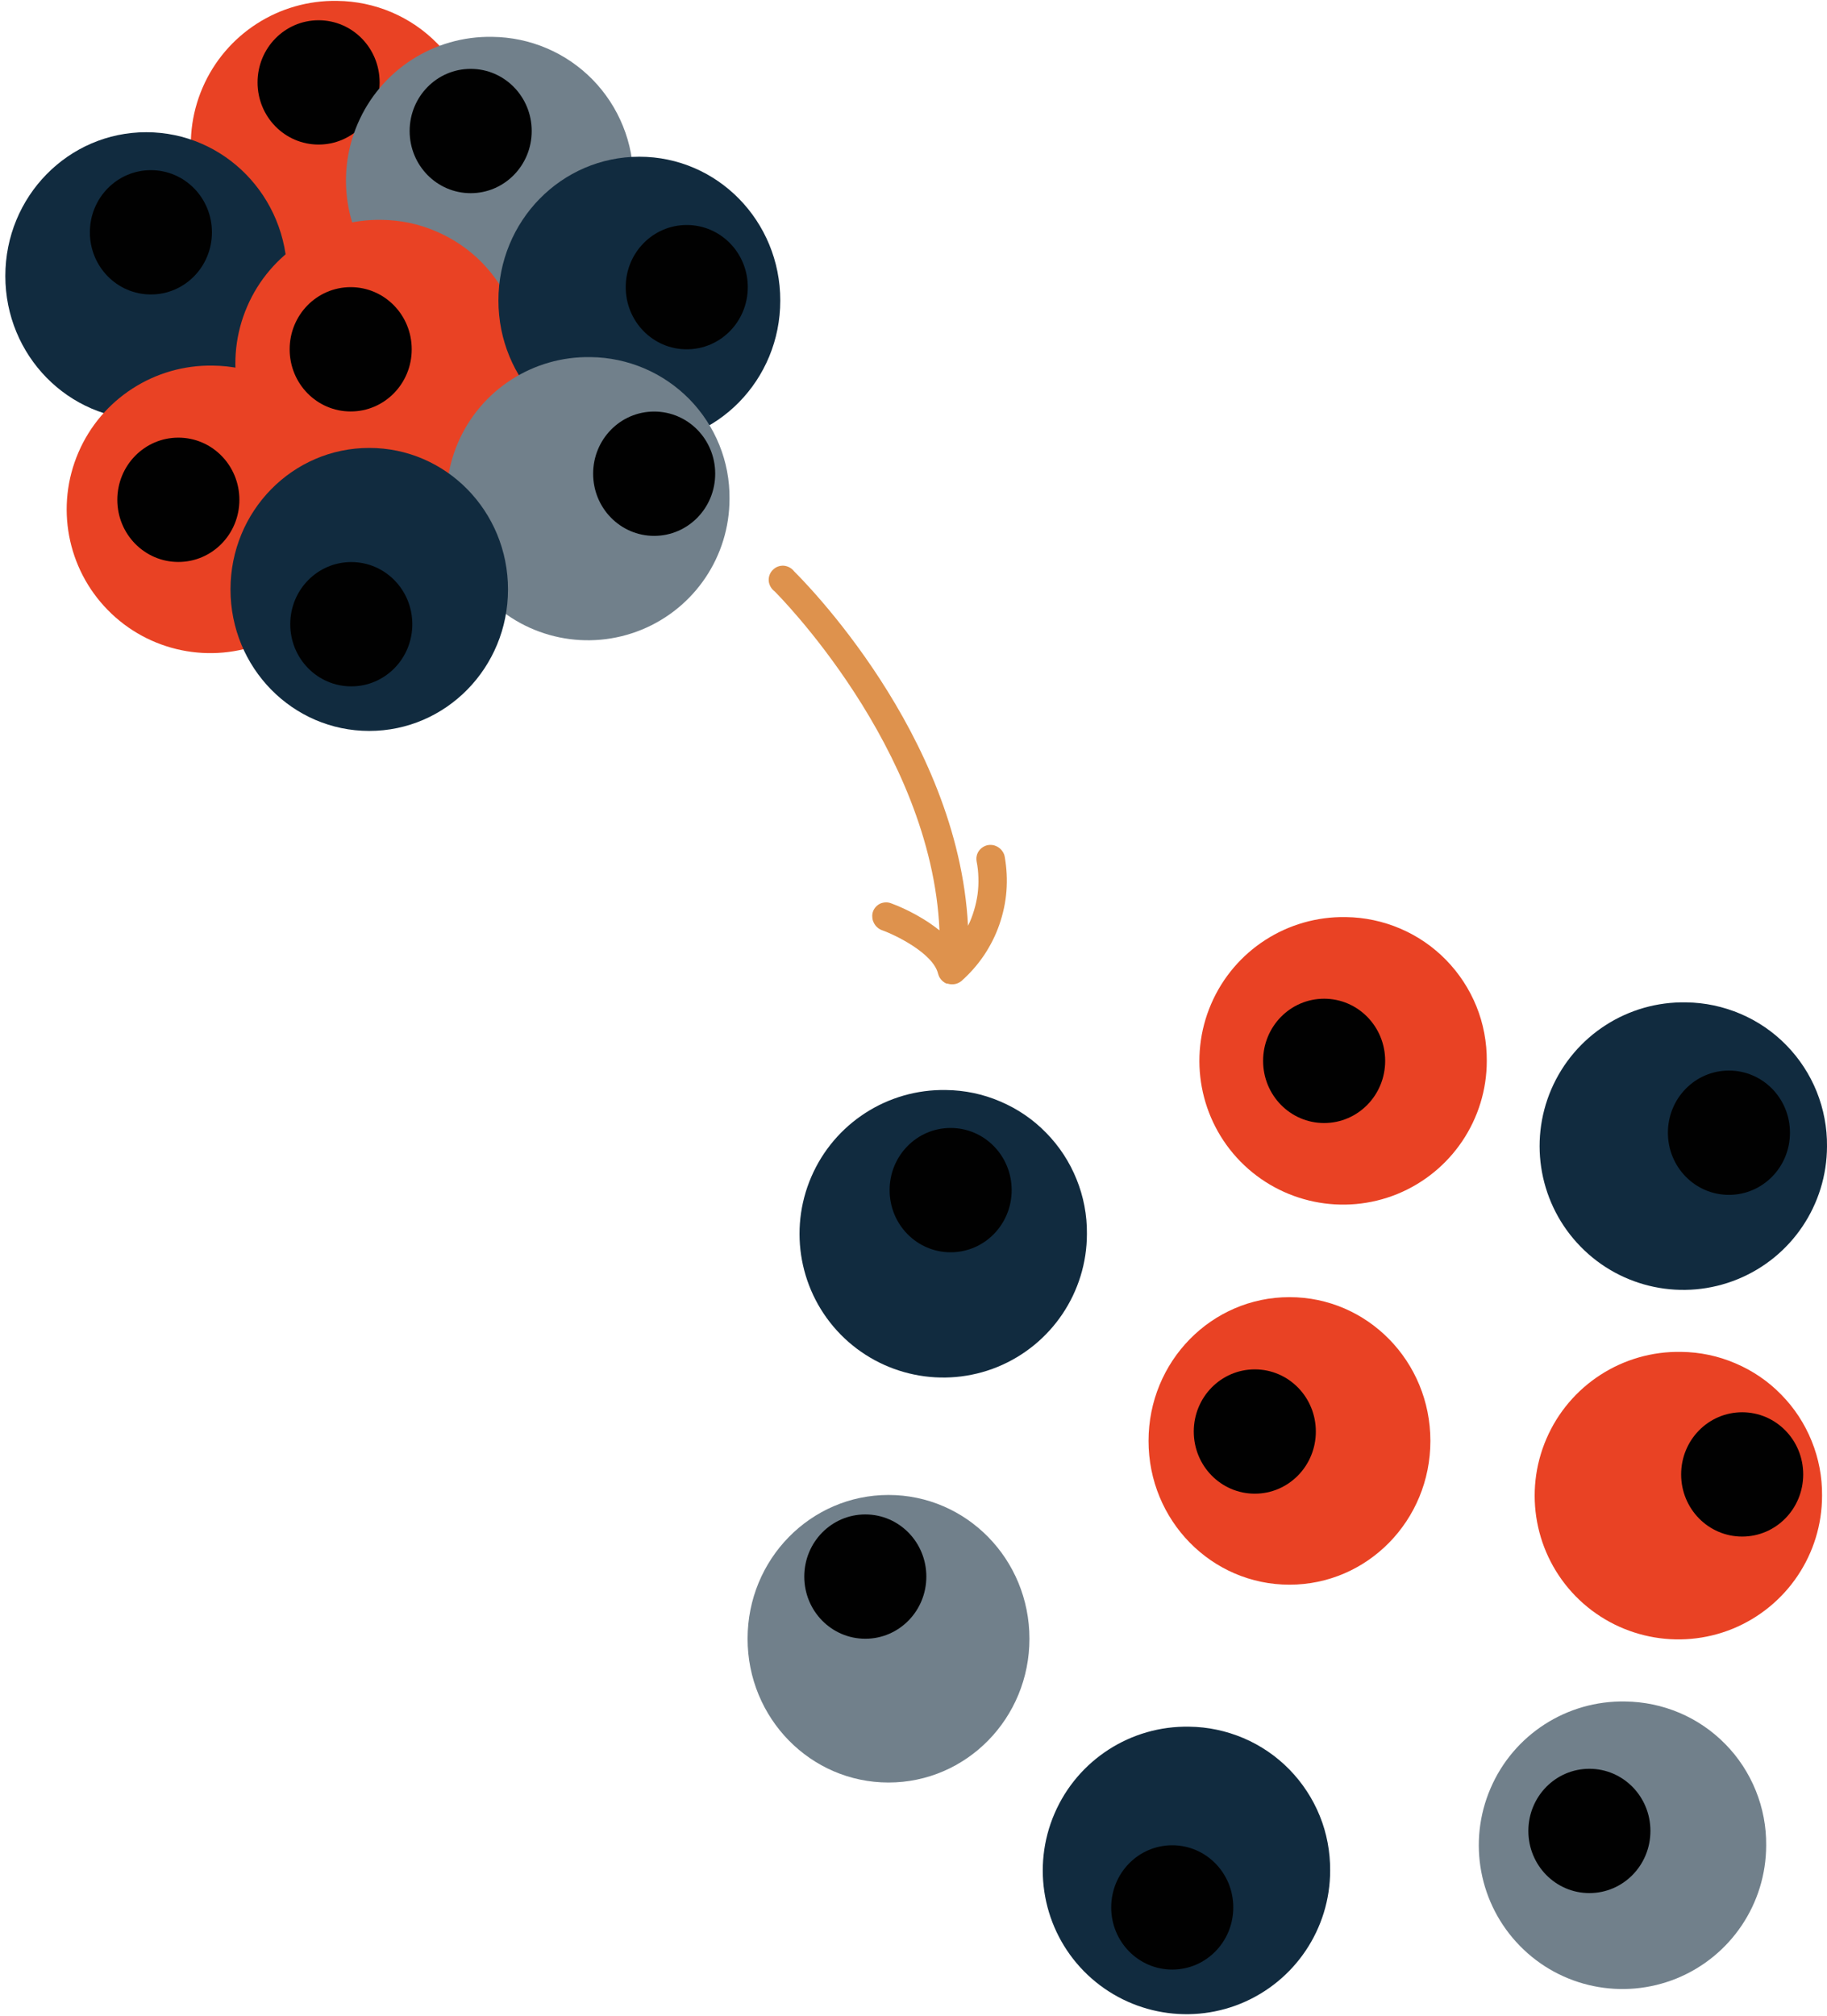 <svg xmlns="http://www.w3.org/2000/svg" viewBox="0 0 185 204" width="185" height="204"><title>ICONS_Colours_Outline_STEP-1-svg</title><style> tspan { white-space:pre } .shp0 { fill: #de924d } .shp1 { fill: #e94224 } .shp2 { fill: #010101 } .shp3 { fill: #112b3f } .shp4 { fill: #71808b } </style><path id="Layer" class="shp0" d="M101.74 86.72C101.71 86.53 101.64 86.35 101.53 86.19C101.43 86.03 101.3 85.89 101.14 85.78C100.99 85.67 100.81 85.59 100.63 85.54C100.44 85.5 100.25 85.49 100.06 85.52C99.87 85.55 99.7 85.62 99.54 85.72C99.38 85.82 99.24 85.95 99.13 86.1C99.02 86.25 98.94 86.43 98.9 86.61C98.86 86.79 98.86 86.98 98.89 87.17C99 87.72 99.06 88.27 99.07 88.83C99.09 89.39 99.06 89.95 98.99 90.5C98.91 91.05 98.79 91.6 98.63 92.13C98.47 92.67 98.27 93.19 98.02 93.69C97.02 74.28 81.14 58.54 80.42 57.83C80.17 57.5 79.79 57.29 79.38 57.25C78.96 57.22 78.55 57.37 78.26 57.67C77.96 57.96 77.81 58.37 77.84 58.79C77.88 59.2 78.09 59.58 78.42 59.83C78.59 59.99 94.33 75.67 95.13 94.15C94.76 93.86 94.38 93.58 93.99 93.32C93.59 93.06 93.19 92.82 92.78 92.59C92.37 92.36 91.95 92.15 91.52 91.95C91.1 91.75 90.66 91.57 90.22 91.41C90.04 91.34 89.86 91.31 89.67 91.32C89.48 91.33 89.29 91.37 89.12 91.45C88.95 91.53 88.8 91.65 88.67 91.79C88.55 91.93 88.45 92.09 88.39 92.27C88.33 92.45 88.31 92.64 88.33 92.83C88.34 93.02 88.39 93.21 88.48 93.38C88.56 93.55 88.67 93.7 88.81 93.83C88.95 93.96 89.11 94.06 89.29 94.13C90.59 94.58 94.48 96.45 94.99 98.54C95.02 98.65 95.06 98.76 95.11 98.86C95.16 98.96 95.23 99.06 95.3 99.14C95.38 99.23 95.46 99.31 95.55 99.37C95.64 99.44 95.74 99.5 95.85 99.54L95.95 99.54C96.07 99.58 96.19 99.6 96.31 99.61C96.43 99.62 96.56 99.61 96.68 99.59C96.8 99.57 96.92 99.53 97.03 99.48C97.14 99.43 97.24 99.37 97.34 99.29C98.21 98.52 98.98 97.65 99.63 96.69C100.28 95.72 100.81 94.68 101.19 93.58C101.57 92.49 101.82 91.34 101.91 90.19C102 89.03 101.94 87.86 101.74 86.72L101.74 86.72Z"></path><path id="Layer" class="shp1" d="M34.15 0.09C28.24 -0.02 22.85 3.45 20.51 8.88C18.17 14.31 19.35 20.61 23.49 24.83C27.63 29.05 33.91 30.34 39.38 28.1C44.85 25.87 48.42 20.54 48.42 14.63C48.44 12.74 48.08 10.86 47.37 9.11C46.66 7.36 45.62 5.76 44.29 4.41C42.97 3.06 41.39 1.98 39.65 1.24C37.91 0.5 36.04 0.11 34.15 0.09L34.15 0.09Z"></path><path id="Layer" class="shp2" d="M32.26 14.63C28.84 14.63 26.08 11.82 26.08 8.34C26.08 4.86 28.84 2.05 32.26 2.05C35.68 2.05 38.44 4.86 38.44 8.34C38.44 11.82 35.68 14.63 32.26 14.63Z"></path><path id="Layer" class="shp3" d="M14.81 42.48C6.92 42.48 0.54 35.98 0.54 27.93C0.54 19.88 6.92 13.38 14.81 13.38C22.7 13.38 29.08 19.88 29.08 27.93C29.08 35.98 22.7 42.48 14.81 42.48Z"></path><path id="Layer" class="shp2" d="M15.28 29.8C11.86 29.8 9.1 26.99 9.1 23.51C9.1 20.03 11.86 17.22 15.28 17.22C18.7 17.22 21.46 20.03 21.46 23.51C21.46 26.99 18.7 29.8 15.28 29.8Z"></path><path id="Layer" class="shp4" d="M49.85 3.73C43.94 3.62 38.55 7.09 36.22 12.52C33.88 17.95 35.06 24.25 39.2 28.47C43.33 32.69 49.61 33.98 55.08 31.75C60.55 29.51 64.13 24.19 64.13 18.28C64.15 16.39 63.79 14.51 63.08 12.76C62.37 11 61.32 9.4 60 8.05C58.67 6.7 57.1 5.62 55.35 4.88C53.61 4.14 51.74 3.75 49.85 3.73L49.85 3.73Z"></path><path id="Layer" class="shp2" d="M47.66 19.55C44.24 19.55 41.48 16.74 41.48 13.26C41.48 9.78 44.24 6.97 47.66 6.97C51.08 6.97 53.84 9.78 53.84 13.26C53.84 16.74 51.08 19.55 47.66 19.55Z"></path><path id="Layer" class="shp1" d="M21.57 37C15.66 36.89 10.27 40.37 7.94 45.79C5.6 51.22 6.78 57.53 10.92 61.74C15.06 65.96 21.34 67.25 26.81 65.01C32.28 62.78 35.85 57.45 35.85 51.54C35.86 49.65 35.51 47.77 34.8 46.02C34.09 44.26 33.04 42.67 31.72 41.32C30.39 39.97 28.81 38.89 27.07 38.15C25.33 37.41 23.46 37.02 21.57 37L21.57 37Z"></path><path id="Layer" class="shp1" d="M38.65 22.25C32.74 22.14 27.35 25.61 25.02 31.04C22.68 36.47 23.86 42.77 28 46.99C32.13 51.21 38.41 52.5 43.88 50.27C49.35 48.03 52.93 42.71 52.93 36.8C52.94 34.91 52.59 33.03 51.88 31.28C51.17 29.52 50.12 27.93 48.8 26.57C47.47 25.22 45.89 24.15 44.15 23.41C42.41 22.66 40.54 22.27 38.65 22.25L38.65 22.25Z"></path><path id="Layer" class="shp2" d="M35.51 41.64C32.09 41.64 29.33 38.83 29.33 35.35C29.33 31.87 32.09 29.06 35.51 29.06C38.93 29.06 41.69 31.87 41.69 35.35C41.69 38.83 38.93 41.64 35.51 41.64Z"></path><path id="Layer" class="shp3" d="M64.74 44.96C56.85 44.96 50.47 38.46 50.47 30.41C50.47 22.36 56.85 15.86 64.74 15.86C72.63 15.86 79.01 22.36 79.01 30.41C79.01 38.46 72.63 44.96 64.74 44.96Z"></path><path id="Layer" class="shp2" d="M69.54 35.35C66.12 35.35 63.36 32.54 63.36 29.06C63.36 25.58 66.12 22.77 69.54 22.77C72.96 22.77 75.72 25.58 75.72 29.06C75.72 32.54 72.96 35.35 69.54 35.35Z"></path><path id="Layer" class="shp4" d="M59.82 36.14C54 36.03 48.69 39.44 46.38 44.79C44.08 50.13 45.23 56.34 49.31 60.5C53.38 64.66 59.57 65.93 64.96 63.73C70.35 61.53 73.87 56.29 73.87 50.47C73.89 48.61 73.54 46.76 72.84 45.03C72.14 43.3 71.11 41.73 69.81 40.4C68.5 39.07 66.95 38.01 65.24 37.28C63.52 36.55 61.68 36.16 59.82 36.14L59.82 36.14Z"></path><path id="Layer" class="shp2" d="M66.24 54.23C62.82 54.23 60.06 51.42 60.06 47.94C60.06 44.46 62.82 41.65 66.24 41.65C69.66 41.65 72.42 44.46 72.42 47.94C72.42 51.42 69.66 54.23 66.24 54.23Z"></path><path id="Layer" class="shp2" d="M18.06 56.87C14.64 56.87 11.88 54.06 11.88 50.58C11.88 47.1 14.64 44.29 18.06 44.29C21.48 44.29 24.24 47.1 24.24 50.58C24.24 54.06 21.48 56.87 18.06 56.87Z"></path><path id="Layer" class="shp3" d="M37.39 73.97C29.62 73.97 23.34 67.57 23.34 59.65C23.34 51.73 29.62 45.33 37.39 45.33C45.16 45.33 51.44 51.73 51.44 59.65C51.44 67.57 45.16 73.97 37.39 73.97Z"></path><path id="Layer" class="shp2" d="M35.57 69.46C32.15 69.46 29.39 66.65 29.39 63.17C29.39 59.69 32.15 56.88 35.57 56.88C38.99 56.88 41.75 59.69 41.75 63.17C41.75 66.65 38.99 69.46 35.57 69.46Z"></path><path id="Layer" class="shp4" d="M89.97 180.39C82.08 180.39 75.7 173.89 75.7 165.84C75.7 157.79 82.08 151.29 89.97 151.29C97.86 151.29 104.24 157.79 104.24 165.84C104.24 173.89 97.86 180.39 89.97 180.39Z"></path><path id="Layer" class="shp2" d="M87.62 165.84C84.2 165.84 81.44 163.03 81.44 159.55C81.44 156.07 84.2 153.26 87.62 153.26C91.04 153.26 93.8 156.07 93.8 159.55C93.8 163.03 91.04 165.84 87.62 165.84Z"></path><path id="Layer" class="shp3" d="M95.79 110.31C89.88 110.2 84.49 113.67 82.15 119.1C79.81 124.52 80.98 130.83 85.12 135.05C89.26 139.26 95.54 140.56 101.01 138.33C106.48 136.09 110.06 130.77 110.06 124.86C110.08 122.97 109.72 121.09 109.01 119.34C108.3 117.58 107.26 115.99 105.93 114.64C104.61 113.28 103.03 112.21 101.29 111.47C99.55 110.72 97.68 110.33 95.79 110.31L95.79 110.31Z"></path><path id="Layer" class="shp2" d="M96.26 126.73C92.84 126.73 90.08 123.92 90.08 120.44C90.08 116.96 92.84 114.15 96.26 114.15C99.68 114.15 102.44 116.96 102.44 120.44C102.44 123.92 99.68 126.73 96.26 126.73Z"></path><path id="Layer" class="shp1" d="M136.28 92.81C130.37 92.7 124.98 96.17 122.64 101.6C120.3 107.02 121.47 113.33 125.61 117.55C129.75 121.76 136.03 123.06 141.5 120.83C146.97 118.59 150.55 113.27 150.55 107.36C150.56 105.47 150.21 103.59 149.5 101.84C148.79 100.09 147.74 98.49 146.42 97.14C145.1 95.79 143.52 94.71 141.78 93.97C140.04 93.23 138.17 92.83 136.28 92.81L136.28 92.81Z"></path><path id="Layer" class="shp2" d="M134.08 113.65C130.66 113.65 127.9 110.84 127.9 107.36C127.9 103.88 130.66 101.07 134.08 101.07C137.5 101.07 140.26 103.88 140.26 107.36C140.26 110.84 137.5 113.65 134.08 113.65Z"></path><path id="Layer" class="shp4" d="M164.56 172.19C158.65 172.08 153.26 175.55 150.93 180.98C148.59 186.41 149.77 192.71 153.91 196.93C158.04 201.15 164.32 202.44 169.79 200.21C175.26 197.97 178.84 192.65 178.84 186.74C178.86 184.85 178.5 182.97 177.79 181.21C177.08 179.46 176.04 177.86 174.71 176.51C173.39 175.16 171.81 174.08 170.07 173.34C168.32 172.6 166.45 172.21 164.56 172.19L164.56 172.19Z"></path><path id="Layer" class="shp2" d="M160.94 191.58C157.52 191.58 154.76 188.77 154.76 185.29C154.76 181.81 157.52 179 160.94 179C164.36 179 167.12 181.81 167.12 185.29C167.12 188.77 164.36 191.58 160.94 191.58Z"></path><path id="Layer" class="shp3" d="M170.74 101.44C164.83 101.32 159.44 104.79 157.09 110.22C154.75 115.64 155.92 121.95 160.06 126.17C164.19 130.39 170.47 131.69 175.94 129.46C181.42 127.23 184.99 121.91 185 116C185.02 114.11 184.66 112.23 183.96 110.48C183.25 108.72 182.2 107.12 180.88 105.77C179.56 104.42 177.98 103.34 176.24 102.6C174.5 101.86 172.63 101.46 170.74 101.44L170.74 101.44Z"></path><path id="Layer" class="shp2" d="M175.07 120.92C171.65 120.92 168.89 118.11 168.89 114.63C168.89 111.15 171.65 108.34 175.07 108.34C178.49 108.34 181.25 111.15 181.25 114.63C181.25 118.11 178.49 120.92 175.07 120.92Z"></path><path id="Layer" class="shp1" d="M170.23 136.81C164.32 136.7 158.93 140.17 156.59 145.6C154.25 151.02 155.42 157.33 159.56 161.55C163.7 165.76 169.98 167.06 175.45 164.83C180.92 162.59 184.5 157.27 184.5 151.36C184.52 149.47 184.16 147.59 183.45 145.84C182.74 144.08 181.7 142.49 180.37 141.14C179.05 139.78 177.47 138.71 175.73 137.97C173.99 137.22 172.12 136.83 170.23 136.81L170.23 136.81Z"></path><path id="Layer" class="shp2" d="M176.41 155.5C172.99 155.5 170.23 152.69 170.23 149.21C170.23 145.73 172.99 142.92 176.41 142.92C179.83 142.92 182.59 145.73 182.59 149.21C182.59 152.69 179.83 155.5 176.41 155.5Z"></path><path id="Layer" class="shp1" d="M130.57 160.37C122.68 160.37 116.3 153.87 116.3 145.82C116.3 137.77 122.68 131.27 130.57 131.27C138.46 131.27 144.84 137.77 144.84 145.82C144.84 153.87 138.46 160.37 130.57 160.37Z"></path><path id="Layer" class="shp2" d="M127.06 151.16C123.64 151.16 120.88 148.35 120.88 144.87C120.88 141.39 123.64 138.58 127.06 138.58C130.48 138.58 133.24 141.39 133.24 144.87C133.24 148.35 130.48 151.16 127.06 151.16Z"></path><path id="Layer" class="shp3" d="M120.42 174.74C114.51 174.63 109.12 178.1 106.78 183.53C104.44 188.95 105.61 195.26 109.75 199.48C113.89 203.69 120.17 204.99 125.64 202.76C131.11 200.52 134.69 195.2 134.69 189.29C134.7 187.4 134.35 185.52 133.64 183.77C132.93 182.02 131.88 180.42 130.56 179.07C129.24 177.72 127.66 176.64 125.92 175.9C124.18 175.16 122.31 174.76 120.42 174.74L120.42 174.74Z"></path><path id="Layer" class="shp2" d="M118.7 199.32C115.28 199.32 112.52 196.51 112.52 193.03C112.52 189.55 115.28 186.74 118.7 186.74C122.12 186.74 124.88 189.55 124.88 193.03C124.88 196.51 122.12 199.32 118.7 199.32Z"></path></svg>